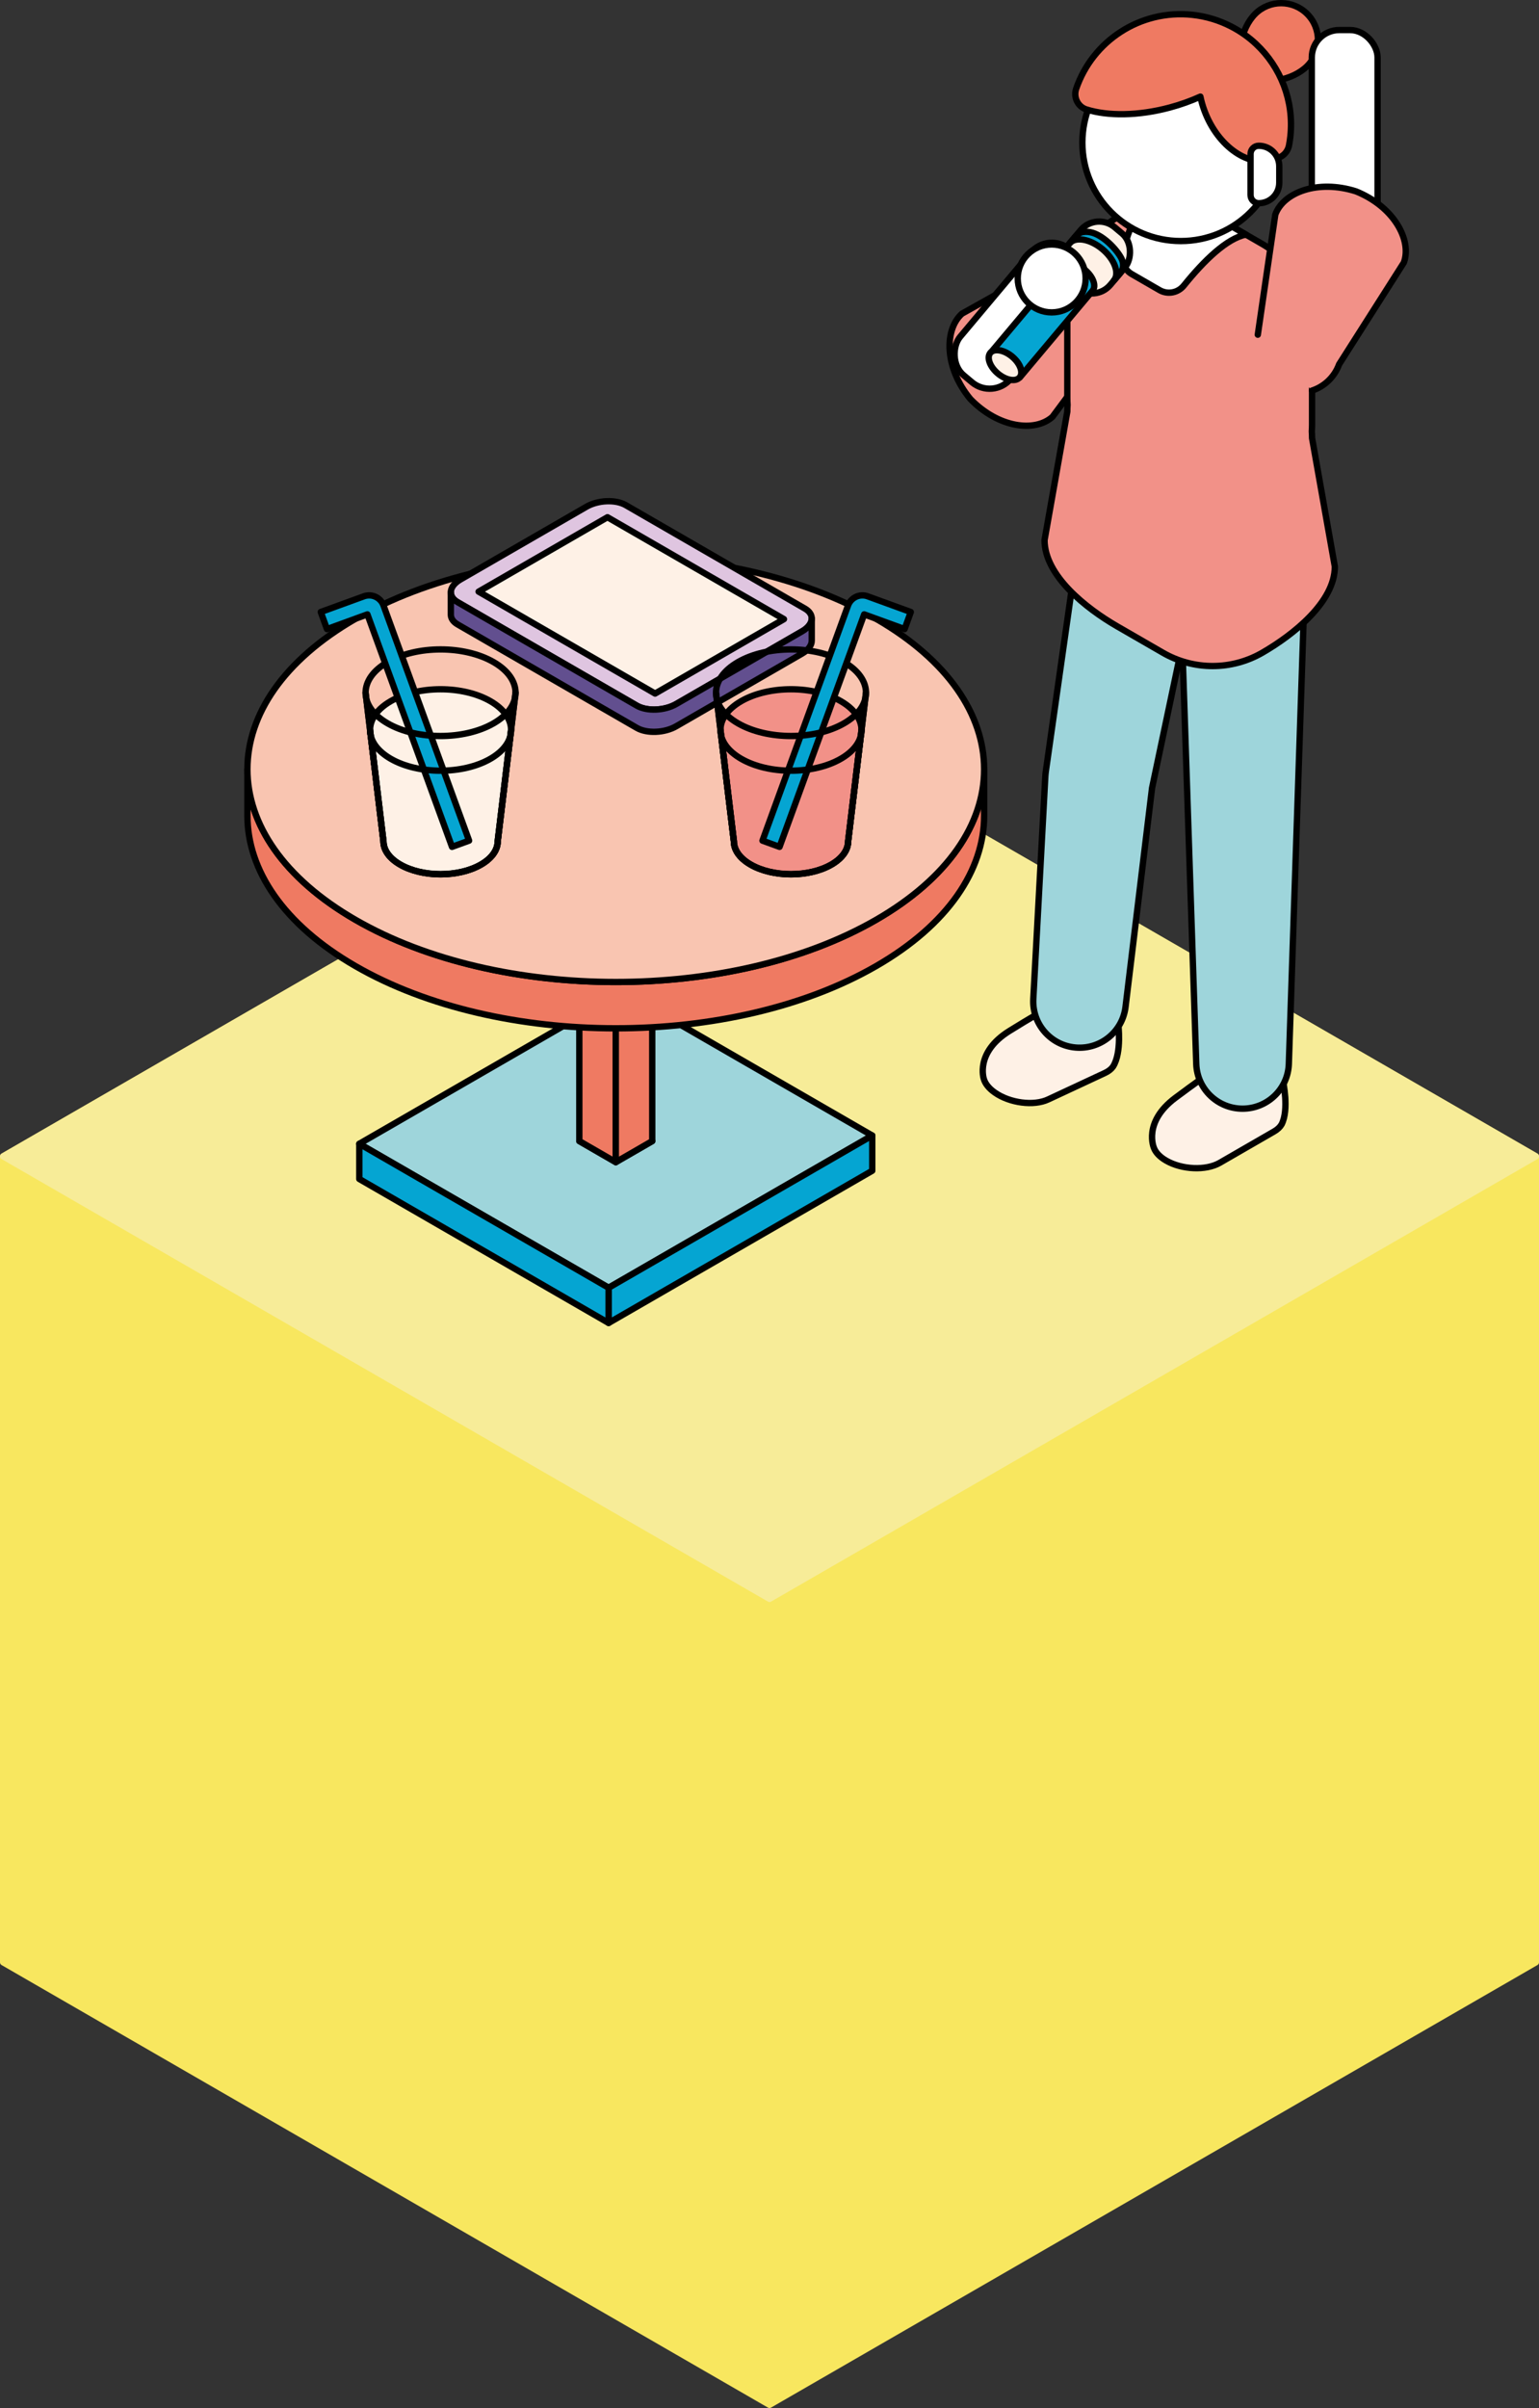 <?xml version="1.0" encoding="UTF-8"?>
<svg id="_レイヤー_1" data-name="レイヤー 1" xmlns="http://www.w3.org/2000/svg" version="1.1" viewBox="0 0 485.169 759">
  <rect x="0" y="0" width="485.169" height="759" fill="#333333" stroke="none"/>
  <defs>
    <style>
      .cls-1 {
        fill: #f7ec98;
        stroke: #f7ec98;
      }

      .cls-1, .cls-2, .cls-3, .cls-4, .cls-5, .cls-6, .cls-7, .cls-8, .cls-9, .cls-10, .cls-11, .cls-12 {
        stroke-linecap: round;
        stroke-linejoin: round;
        stroke-width: 2px;
      }

      .cls-2 {
        fill: #05a5d2;
      }

      .cls-2, .cls-3, .cls-4, .cls-5, .cls-6, .cls-7, .cls-9, .cls-10, .cls-11, .cls-12 {
        stroke: #000;
      }

      .cls-3 {
        fill: #f29188;
      }

      .cls-4 {
        fill: #fef1e6;
      }

      .cls-5 {
        fill: none;
      }

      .cls-6 {
        fill: #9ed5db;
      }

      .cls-7 {
        fill: #ef7a62;
      }

      .cls-8 {
        fill: #f8e75f;
        stroke: #f8e75f;
      }

      .cls-9 {
        fill: #f9c5b1;
      }

      .cls-10 {
        fill: #624f8f;
      }

      .cls-11 {
        fill: #dfc5e0;
      }

      .cls-12 {
        fill: #fff;
      }
    </style>
  </defs>
  <g>
    <polygon class="cls-8" points="484.169 364.479 242.585 225 1 364.479 1 618.521 242.585 758 484.169 618.521 484.169 364.479"/>
    <polygon class="cls-1" points="242.592 503.954 1.007 364.475 242.585 225 484.169 364.479 242.592 503.954"/>
  </g>
  <g>
    <path class="cls-3" d="M305.91,125.773c-8.214-9.884-8.263-21.896-2.638-26.906l33.174-18.56c5.625-5.01,14.247-4.512,19.257,1.113l0.0 0c5.01,5.625,4.512,14.247-1.113,19.257l-22.802,30.713c-5.625,5.01-17.145,3.413-25.879-5.617Z"/>
    <g>
      <g>
        <path class="cls-4" d="M352.524,322.771c-.004-.033-.088-.496-.088-.496-.333-1.385-1.349-2.768-3.062-3.968-4.569-3.199-12.37-3.882-17.425-1.525-.522.243-7.882,4.527-13.746,8.18-10.932,6.809-8.047,15.132-8.047,15.132l-.002 0c.419,1.461,1.581,2.965,3.479,4.294,4.731,3.312,12.24,4.284,16.773,2.171l17.929-8.361c1.173-.547,2.026-1.248,2.573-2.043,2.808-4.495,1.615-13.391,1.616-13.386Z"/>
        <path class="cls-6" d="M325.748,314.851l3.774-69.895c.001-.031.004-.063.005-.095l.01-.182c.003-.062.011-.123.015-.185.012-.182.025-.363.044-.545.018-.183.04-.365.064-.547.007-.053.011-.106.019-.159l.035-.246c.005-.034.009-.068.015-.102l10.809-76.033c1.162-8.171,8.861-13.755,16.988-12.322l9.671,1.705c8.128,1.433,13.453,9.314,11.75,17.39l-15.765,74.751-8.362,69.008c-.947,7.816-7.922,13.473-15.765,12.787h0c-7.843-.686-13.73-7.468-13.305-15.33Z"/>
      </g>
      <g>
        <path class="cls-4" d="M404.485,340.899c-.007-.033-.13-.486-.13-.486-.453-1.35-1.585-2.64-3.396-3.686-4.83-2.789-12.661-2.789-17.491-0-.499.288-7.457,5.197-12.981,9.347-10.297,7.736-6.698,15.776-6.698,15.776l-.002 0c.544,1.419,1.833,2.816,3.84,3.974,5.001,2.888,12.567,3.201,16.898.701l17.132-9.891c1.121-.647,1.91-1.42,2.385-2.259,2.406-4.723.442-13.481.443-13.476Z"/>
        <path class="cls-6" d="M386.801,172.953h9.82c8.253,0,14.866,6.836,14.591,15.085l-2.57,77.105h0l-2.34,70.2c-.262,7.869-6.717,14.112-14.591,14.112h-0c-7.873,0-14.328-6.244-14.591-14.112l-2.34-70.2h0l-2.57-77.105c-.275-8.249,6.337-15.085,14.591-15.085Z"/>
      </g>
    </g>
    <g>
      <path class="cls-3" d="M336.468,129.746c0-.717.025-1.431.074-2.14-.048-.709-.074-1.423-.074-2.14v-29.732c0-11.202,5.976-21.552,15.677-27.153h0c9.701-5.601,21.653-5.601,31.354,0l14.449,8.342c9.701,5.601,15.677,15.952,15.677,27.153v29.732c0,.717-.025,1.431-.074,2.14.048.709.074,1.423.074,2.14l7.18,40.494c0,11.202-13.156,21.552-22.857,27.153-9.701,5.601-21.653,5.601-31.354,0l-14.449-8.342c-9.701-5.601-22.852-15.952-22.852-27.153l7.175-40.494Z"/>
      <path class="cls-12" d="M392.769,73.933c-6.022,1.252-13.066,8.023-19.56,16.074-1.855,2.3-5.099,2.924-7.658,1.446l-8.764-5.059c-2.28-1.316-3.423-3.968-2.837-6.534,1.262-5.526,3.162-10.607,5.968-14.471l-.005.004c7.87-2.051,16.354-.989,23.586,3.187l9.271,5.352Z"/>
    </g>
    <g>
      <path class="cls-7" d="M395.68,4.399c-4.532,4.532-6.581,13.929-2.049,18.461,4.532,4.532,13.929,2.483,18.461-2.049,4.532-4.532,4.532-11.88,0-16.412-4.532-4.532-11.88-4.532-16.412,0Z"/>
      <g>
        <circle class="cls-12" cx="372.254" cy="44.945" r="31.036"/>
        <path class="cls-7" d="M396.027,13.936c-2.361-2.225-5.042-4.125-7.976-5.629-3.698-1.896-7.795-3.165-12.174-3.633-16.48-1.761-31.493,8.287-36.627,23.34-.912,2.675.563,5.648,3.26,6.491,6.732,2.104,16.236,2.07,26.22-.6,3.461-.926,6.711-2.1,9.687-3.452.309,1.479.733,2.972,1.287,4.462,4.262,11.452,14.296,18.287,22.411,15.267.674-.251,1.312-.565,1.913-.933,1.239-.76,2.066-2.036,2.34-3.463.176-.921.317-1.855.419-2.804,1.203-11.26-3.109-21.834-10.76-29.044Z"/>
        <path class="cls-12" d="M396.824,64.05h-0c-1.428,0-2.586-1.158-2.586-2.586v-12.932c0-1.428,1.158-2.586,2.586-2.586h0c3.571,0,6.466,2.895,6.466,6.466v5.173c0,3.571-2.895,6.466-6.466,6.466Z"/>
      </g>
    </g>
    <g>
      <rect class="cls-12" x="413.545" y="9.47" width="20.732" height="63.834" rx="8.636" ry="8.636" transform="translate(847.823 82.775) rotate(-180)"/>
      <path class="cls-3" d="M396.522,105.497l5.512-37.853c2.576-7.079,13.477-11.135,25.448-7.327,11.919,4.807,17.658,15.359,15.081,22.438l-20.406,32.072c-1.484,4.077-4.71,7.017-8.532,8.285"/>
    </g>
    <g>
      <rect class="cls-12" x="311.416" y="73.586" width="20.732" height="51.875" rx="8.636" ry="8.636" transform="translate(139.256 -183.554) rotate(40)"/>
      <g>
        <g>
          <g>
            <rect class="cls-4" x="336.229" y="69.978" width="18.258" height="22.37" rx="7.605" ry="7.605" transform="translate(132.969 -203.004) rotate(40)"/>
            <g>
              <path class="cls-2" d="M344.677,88.602c-.929-2.553-3.851-5.005-6.527-5.477-1.338-.236-2.361.068-2.933.75l-22.933,27.33s1.59-.979,2.927-.743c2.676.472,5.598,2.924,6.527,5.476.463,1.272-.224,3.012-.224,3.012l22.933-27.331h0c.572-.682.694-1.742.229-3.018Z"/>
              <path class="cls-4" d="M321.669,115.94c.929,2.553-.487,4.24-3.162,3.768-2.676-.472-5.598-2.924-6.527-5.477-.929-2.553.487-4.24,3.162-3.768s5.598,2.924,6.527,5.477Z"/>
            </g>
          </g>
          <path class="cls-2" d="M353.185,86.034c.865-1.031,1.287-2.738.346-4.564-1.54-2.988-6.024-7.604-9.871-8.282-2.023-.357-3.57.103-4.435,1.134l-.001-.001-2.043,2.386c.865-1.031,2.412-1.491,4.435-1.134,4.046.713,8.466,4.422,9.871,8.282.703,1.93.519,3.533-.347,4.565l2.046-2.383-.001-.002Z"/>
        </g>
        <path class="cls-12" d="M342.249,87.763c0,5.912-4.792,10.704-10.704,10.704-5.912,0-10.704-4.792-10.704-10.704,0-5.912,4.792-10.704,10.704-10.704,5.912,0,10.704,4.792,10.704,10.704Z"/>
      </g>
    </g>
  </g>
  <g>
    <g>
      <polygon class="cls-6" points="191.87 405.902 113.272 360.523 196.381 312.54 274.979 357.919 191.87 405.902"/>
      <polygon class="cls-2" points="191.867 417 191.867 405.904 274.979 357.919 274.979 369.015 191.867 417"/>
      <polygon class="cls-2" points="191.867 417 113.272 371.619 113.272 360.523 191.867 405.904 191.867 417"/>
    </g>
    <g>
      <polygon class="cls-7" points="194.123 281.196 182.629 274.56 194.123 267.923 205.617 274.56 194.123 281.196"/>
      <polygon class="cls-7" points="194.126 366.304 182.631 359.668 194.125 353.032 205.62 359.668 194.126 366.304"/>
      <polygon class="cls-7" points="194.126 366.304 182.631 359.668 182.629 274.56 194.123 281.196 194.126 366.304"/>
      <polygon class="cls-7" points="205.62 359.668 194.125 366.305 194.123 281.196 205.617 274.56 205.62 359.668"/>
    </g>
    <g>
      <g>
        <path class="cls-7" d="M78,257.08c.001,17.158,11.339,34.316,34.014,47.407,45.351,26.183,118.877,26.184,164.227.001,22.675-13.091,34.012-30.25,34.011-47.409v-14.597c.001,17.159-11.336,34.317-34.011,47.409-45.349,26.182-118.876,26.182-164.227-.001-22.675-13.091-34.013-30.249-34.014-47.407v0s0,14.597,0,14.597Z"/>
        <path class="cls-9" d="M276.24,289.892c-45.349,26.182-118.876,26.182-164.227-.001-45.351-26.183-45.352-68.634-.002-94.816,45.349-26.182,118.876-26.182,164.227.001,45.351,26.183,45.352,68.634.002,94.816Z"/>
      </g>
      <g>
        <path class="cls-11" d="M200.766,222.426l-56.496-32.618c-3.177-1.834-2.779-5.039.89-7.157l39.701-22.922c3.669-2.118,9.219-2.348,12.396-.514l56.496,32.618c3.177,1.834,2.779,5.039-.89,7.157l-39.701,22.922c-3.669,2.118-9.219,2.348-12.396.514Z"/>
        <polygon class="cls-4" points="150.88 186.487 191.504 163.033 247.142 195.155 206.519 218.609 150.88 186.487"/>
        <path class="cls-10" d="M142.125,186.714c.006,1.16.711,2.267,2.145,3.094l56.496,32.618c3.177,1.834,8.727,1.604,12.396-.514l39.701-22.922c2.017-1.165,3.046-2.658,3.035-4.071l0,7.027c.003,1.408-1.025,2.894-3.035,4.054l-39.701,22.922c-3.669,2.118-9.219,2.348-12.396.514l-56.496-32.618c-1.414-.816-2.12-1.904-2.144-3.046l-.001-7.059Z"/>
      </g>
      <g>
        <path class="cls-5" d="M272.999,218.343c0-3.492-2.308-6.985-6.923-9.65-9.231-5.33-24.198-5.33-33.429-0-4.62,2.668-6.928,6.165-6.923,9.661l5.627,46.775c0,2.661,1.759,5.322,5.275,7.353,7.033,4.061,18.436,4.061,25.469 0,3.517-2.03,5.275-4.691,5.275-7.352l5.628-46.786Z"/>
        <path class="cls-3" d="M231.352,265.18c0,2.661,1.758,5.322,5.275,7.352,7.033,4.061,18.436,4.061,25.469 0,3.517-2.03,5.275-4.691,5.275-7.353l4.008-33.325c.919-3.845-1.179-7.884-6.299-10.84-8.682-5.013-22.757-5.013-31.439-0-4.343,2.507-6.513,5.794-6.511,9.08l4.221,35.085Z"/>
        <path class="cls-2" d="M287.13,192.905l-12.743-4.638-.852-.31c-2.503-.911-5.27.38-6.181,2.882l-.31.852-26.672,73.28,5.384,1.96,26.672-73.28,12.743,4.638,1.959-5.384Z"/>
        <path class="cls-5" d="M225.723,218.343l.001-0c0,3.493,2.308,6.985,6.924,9.65,9.231,5.33,24.198,5.33,33.429 0,4.616-2.665,6.923-6.157,6.923-9.65l-5.628,46.786c0,2.661-1.758,5.322-5.275,7.352-7.033,4.061-18.436,4.06-25.469-0-3.517-2.03-5.275-4.691-5.275-7.352l-5.629-46.786Z"/>
        <path class="cls-5" d="M227.13,230.09c0,3.285,2.171,6.569,6.511,9.075,8.682,5.012,22.757,5.013,31.439 0,4.341-2.506,6.511-5.791,6.511-9.076l-4.221,35.09c0,2.661-1.758,5.322-5.275,7.352-7.033,4.061-18.436,4.06-25.469-0-3.517-2.03-5.275-4.691-5.275-7.352l-4.221-35.089Z"/>
      </g>
      <g>
        <path class="cls-5" d="M120.88,265.13c-0,2.661,1.758,5.322,5.275,7.352,7.033,4.06,18.436,4.06,25.469-0,3.517-2.03,5.275-4.691,5.275-7.353l5.627-46.775c.005-3.496-2.302-6.994-6.923-9.661-9.231-5.33-24.198-5.329-33.429 0-4.615,2.665-6.923,6.157-6.923,9.65l5.628,46.786Z"/>
        <path class="cls-4" d="M156.9,265.18c0,2.661-1.758,5.322-5.275,7.352-7.033,4.061-18.436,4.061-25.469 0-3.517-2.03-5.275-4.691-5.275-7.353l-4.008-33.325c-.919-3.845,1.179-7.884,6.299-10.84,8.682-5.013,22.757-5.013,31.439-0,4.343,2.507,6.513,5.794,6.511,9.08l-4.221,35.085Z"/>
        <path class="cls-2" d="M101.121,192.905l12.743-4.638.852-.31c2.503-.911,5.27.38,6.181,2.882l.31.852,26.672,73.28-5.384,1.96-26.672-73.28-12.743,4.638-1.959-5.384Z"/>
        <path class="cls-5" d="M162.528,218.343l-.001-0c-0,3.493-2.308,6.985-6.924,9.65-9.231,5.33-24.198,5.33-33.429 0-4.616-2.665-6.923-6.157-6.923-9.65l5.628,46.786c-0,2.661,1.758,5.322,5.275,7.352,7.033,4.061,18.436,4.06,25.469-0,3.517-2.03,5.275-4.691,5.275-7.352l5.629-46.786Z"/>
        <path class="cls-5" d="M161.121,230.09c-0,3.285-2.171,6.569-6.511,9.075-8.682,5.012-22.757,5.013-31.439 0-4.341-2.506-6.511-5.791-6.511-9.076l4.221,35.09c-0,2.661,1.758,5.322,5.275,7.352,7.033,4.061,18.436,4.06,25.469-0,3.517-2.03,5.275-4.691,5.275-7.352l4.221-35.089Z"/>
      </g>
    </g>
  </g>
</svg>